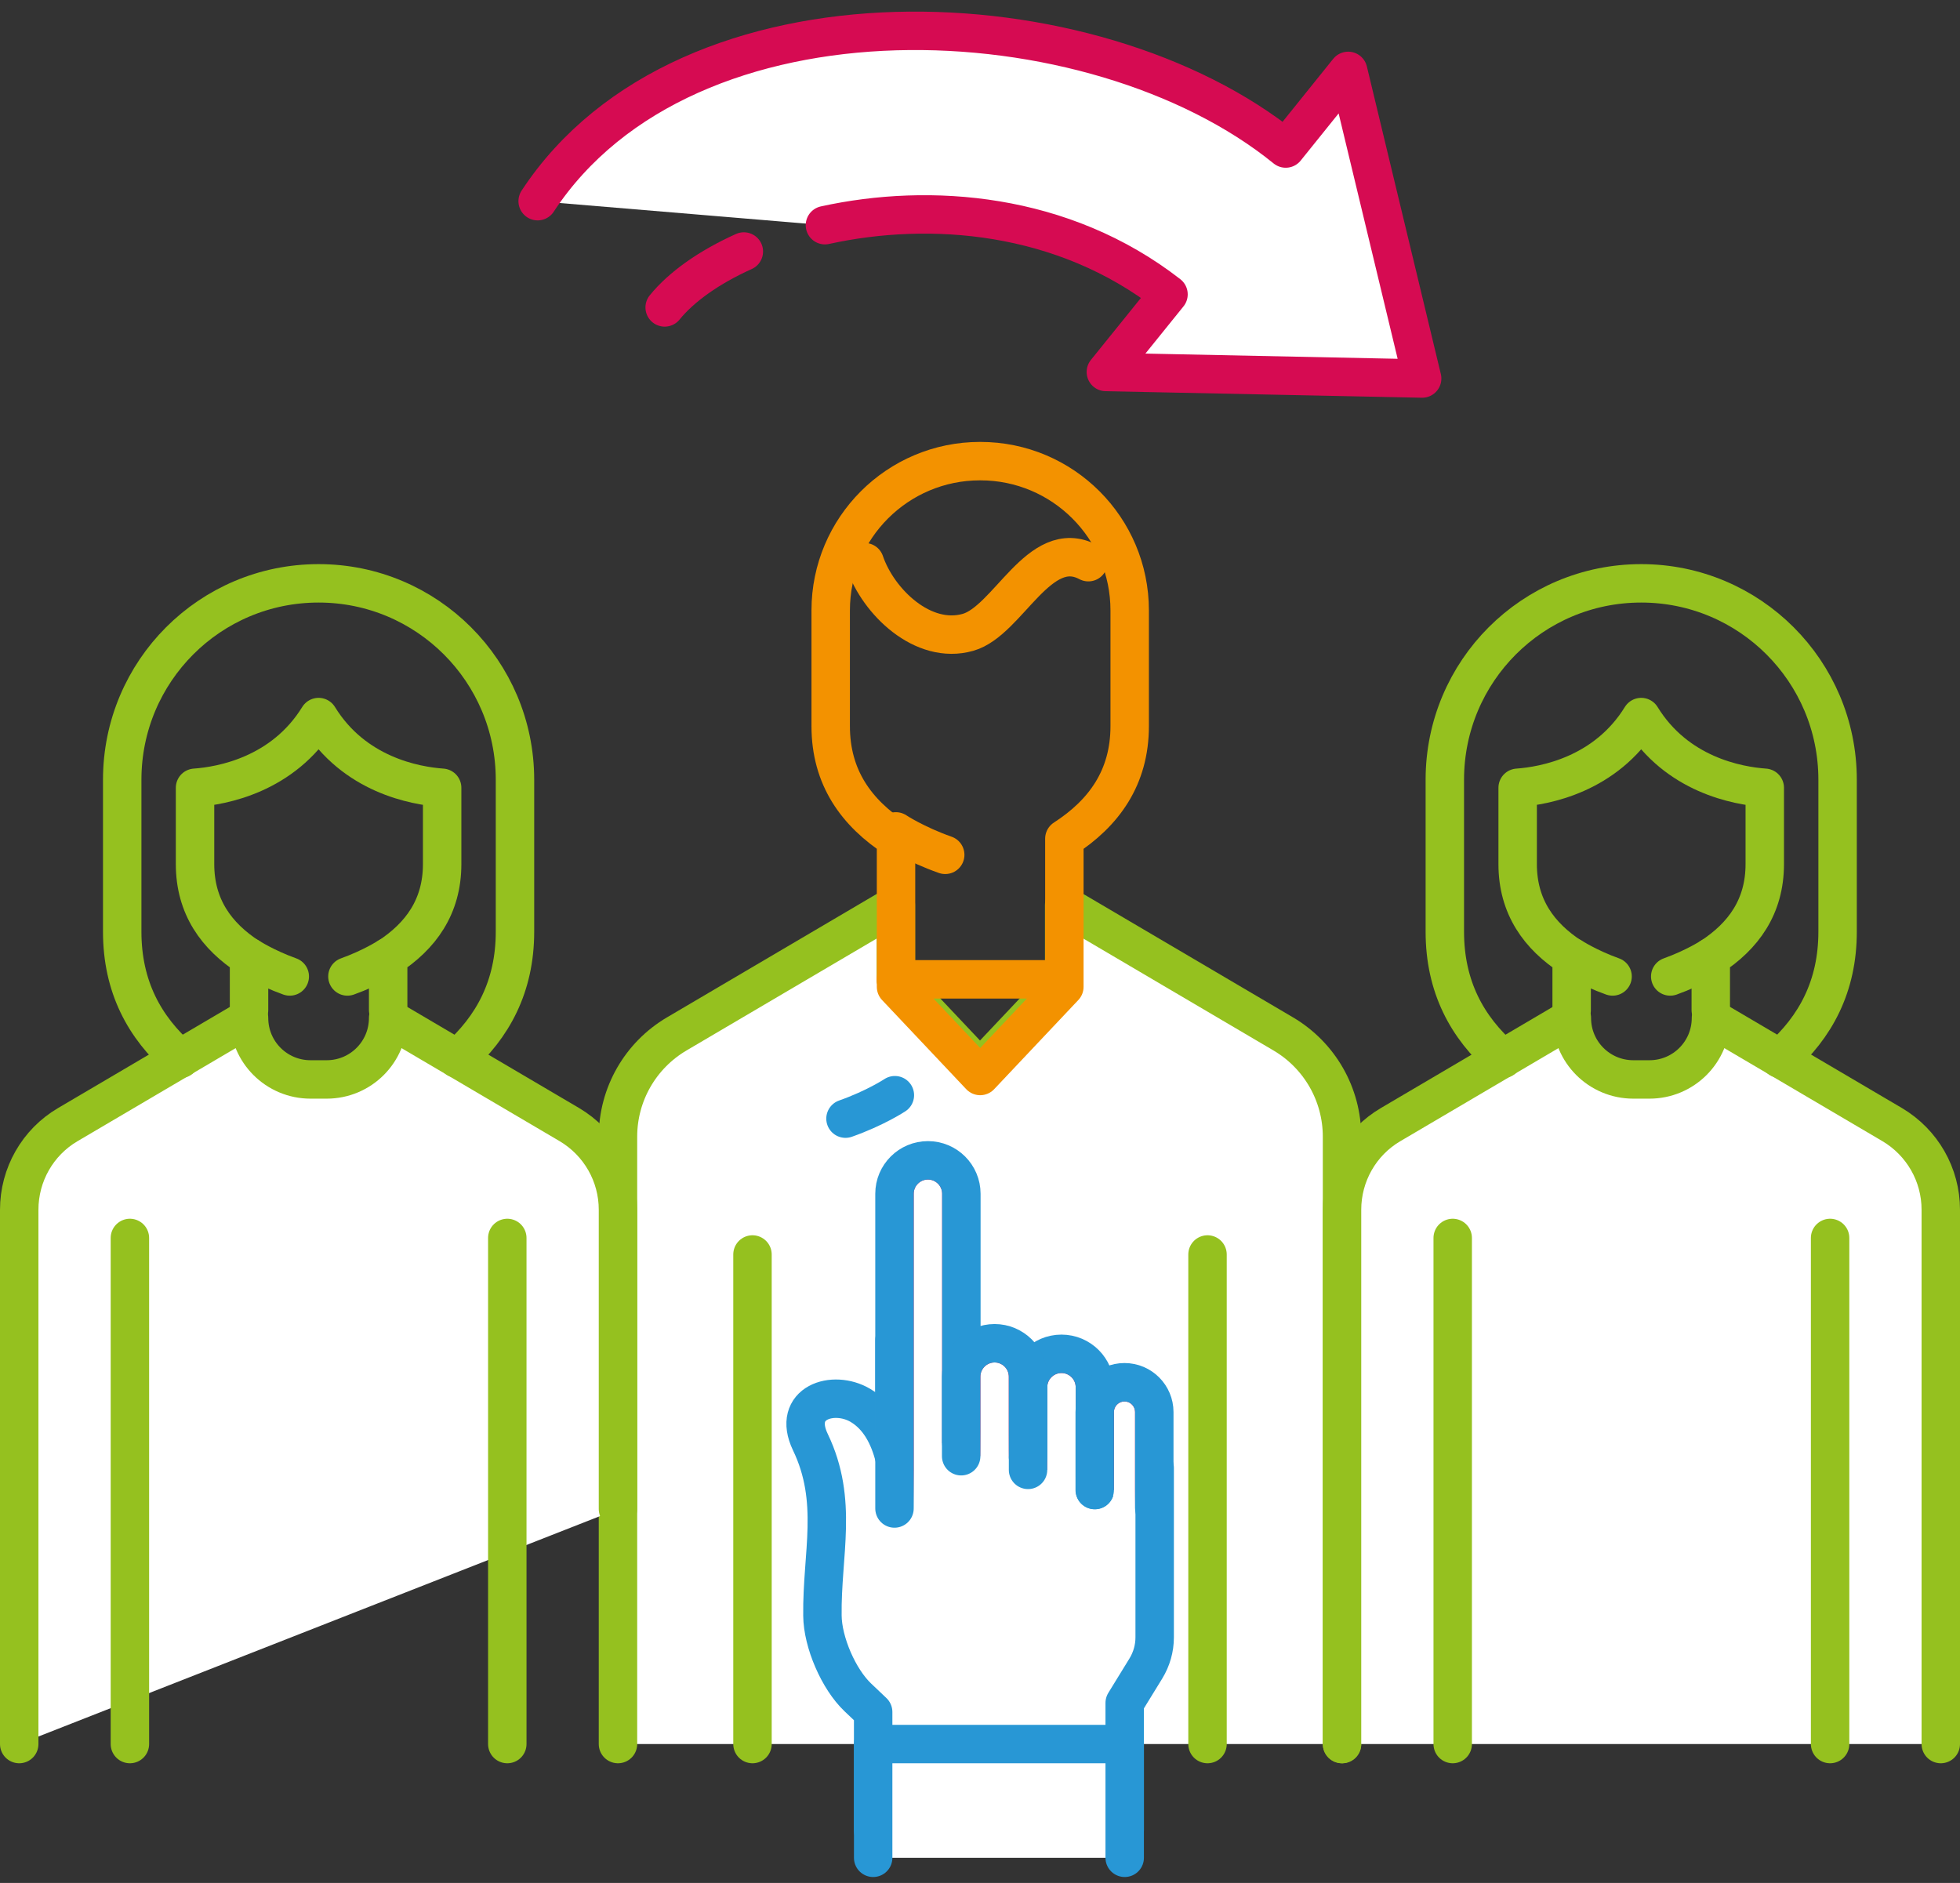 <svg width="102" height="98" viewBox="0 0 102 98" fill="none" xmlns="http://www.w3.org/2000/svg">
<rect x="0" y="0" width="102" height="98" fill="#333333" stroke="none"/>
<g clip-path="url(#clip0_12647_23)">
<path d="M38.71 13.09C36.89 13.91 35.46 14.93 34.59 16L38.71 13.09Z" fill="white"/>
<path d="M38.71 13.09C36.89 13.91 35.46 14.93 34.59 16" stroke="#D60B52" stroke-width="2" stroke-linecap="round" stroke-linejoin="round"/>
<path d="M27.98 10.47C35.75 -1.36 56.92 -0.39 66.91 7.73L70.16 3.69L74.01 19.7L57.55 19.36L60.81 15.32C55.31 11.04 48.4 10.52 42.93 11.72" fill="white"/>
<path d="M27.98 10.47C35.75 -1.36 56.92 -0.39 66.91 7.73L70.16 3.69L74.01 19.7L57.55 19.36L60.81 15.32C55.31 11.04 48.4 10.52 42.93 11.72" stroke="#D60B52" stroke-width="2" stroke-linecap="round" stroke-linejoin="round"/>
<path d="M69.84 90.77V59.16C69.84 56.96 68.68 54.93 66.78 53.81L55.38 47.1V50.97L51 55.61L46.62 50.97V47.1L35.22 53.81C33.32 54.93 32.16 56.96 32.16 59.16V90.77" fill="white"/>
<path d="M69.84 90.77V59.16C69.84 56.96 68.68 54.93 66.78 53.81L55.38 47.1V50.97L51 55.61L46.62 50.97V47.1L35.22 53.81C33.32 54.93 32.16 56.96 32.16 59.16V90.77" stroke="#95C11F" stroke-width="2" stroke-linecap="round" stroke-linejoin="round"/>
<path d="M39.16 65.29V90.77" stroke="#95C11F" stroke-width="2" stroke-linecap="round" stroke-linejoin="round"/>
<path d="M62.84 65.29V90.77" stroke="#95C11F" stroke-width="2" stroke-linecap="round" stroke-linejoin="round"/>
<path d="M46.62 43.27C46.62 43.27 47.63 43.94 49.19 44.49" stroke="#F39200" stroke-width="2" stroke-linecap="round" stroke-linejoin="round"/>
<path d="M46.57 57C46.57 57 45.56 57.67 44 58.22" stroke="#2897D5" stroke-width="2" stroke-linecap="round" stroke-linejoin="round"/>
<path d="M55.38 50.97H46.62" stroke="#F39200" stroke-width="2" stroke-linecap="round" stroke-linejoin="round"/>
<path d="M45 29.259C45.7 31.319 48.03 33.579 50.38 32.909C52.47 32.309 54.09 27.899 56.64 29.259" stroke="#F39200" stroke-width="2" stroke-linecap="round" stroke-linejoin="round"/>
<path d="M32.16 78.54V62.96C32.16 61.14 31.2 59.46 29.63 58.53L20.2 52.98C20.2 54.75 18.77 56.18 17 56.18H16.16C14.39 56.18 12.96 54.75 12.96 52.98L3.53 58.53C1.96 59.45 1 61.14 1 62.96V90.77" fill="white"/>
<path d="M32.16 78.54V62.96C32.16 61.14 31.2 59.46 29.63 58.53L20.2 52.98C20.2 54.75 18.77 56.18 17 56.18H16.16C14.39 56.18 12.96 54.75 12.96 52.98L3.53 58.53C1.96 59.45 1 61.14 1 62.96V90.77" stroke="#95C11F" stroke-width="2" stroke-linecap="round" stroke-linejoin="round"/>
<path d="M6.76 64.43V90.77" stroke="#95C11F" stroke-width="2" stroke-linecap="round" stroke-linejoin="round"/>
<path d="M26.4 64.43V90.77" stroke="#95C11F" stroke-width="2" stroke-linecap="round" stroke-linejoin="round"/>
<path d="M12.96 52.57V49.82C11.26 48.72 10.15 47.19 10.15 44.97V41C11.56 40.9 14.73 40.32 16.58 37.32C18.43 40.33 21.6 40.9 23.01 41V44.97C23.01 47.19 21.9 48.72 20.2 49.82V52.57" stroke="#95C11F" stroke-width="2" stroke-linecap="round" stroke-linejoin="round"/>
<path d="M23.79 55.1C25.65 53.46 26.8 51.33 26.8 48.49V40.58C26.8 34.94 22.23 30.36 16.58 30.36C10.93 30.36 6.36 34.93 6.36 40.58V48.49C6.36 51.34 7.51 53.47 9.39 55.11" stroke="#95C11F" stroke-width="2" stroke-linecap="round" stroke-linejoin="round"/>
<path d="M12.96 49.81C12.96 49.81 13.8 50.36 15.08 50.82" stroke="#95C11F" stroke-width="2" stroke-linecap="round" stroke-linejoin="round"/>
<path d="M20.2 49.81C20.2 49.81 19.36 50.36 18.08 50.82" stroke="#95C11F" stroke-width="2" stroke-linecap="round" stroke-linejoin="round"/>
<path d="M101 90.77V62.96C101 61.14 100.04 59.46 98.47 58.53L89.04 52.98C89.04 54.75 87.61 56.18 85.84 56.18H85C83.23 56.18 81.8 54.75 81.8 52.98L72.37 58.53C70.8 59.45 69.84 61.14 69.84 62.96V90.77" fill="white"/>
<path d="M101 90.77V62.96C101 61.14 100.04 59.46 98.47 58.53L89.04 52.98C89.04 54.75 87.61 56.18 85.84 56.18H85C83.23 56.18 81.8 54.75 81.8 52.98L72.37 58.53C70.8 59.45 69.84 61.14 69.84 62.96V90.77" stroke="#95C11F" stroke-width="2" stroke-linecap="round" stroke-linejoin="round"/>
<path d="M75.6 64.43V90.77" stroke="#95C11F" stroke-width="2" stroke-linecap="round" stroke-linejoin="round"/>
<path d="M95.24 64.43V90.77" stroke="#95C11F" stroke-width="2" stroke-linecap="round" stroke-linejoin="round"/>
<path d="M81.79 52.57V49.82C80.09 48.72 78.98 47.19 78.98 44.97V41C80.39 40.9 83.56 40.32 85.41 37.32C87.26 40.33 90.43 40.9 91.84 41V44.97C91.84 47.19 90.73 48.72 89.03 49.82V52.57" stroke="#95C11F" stroke-width="2" stroke-linecap="round" stroke-linejoin="round"/>
<path d="M92.62 55.1C94.48 53.46 95.63 51.33 95.63 48.49V40.58C95.63 34.94 91.06 30.36 85.41 30.36C79.76 30.36 75.19 34.93 75.19 40.58V48.49C75.19 51.34 76.34 53.47 78.22 55.11" stroke="#95C11F" stroke-width="2" stroke-linecap="round" stroke-linejoin="round"/>
<path d="M81.8 49.81C81.8 49.81 82.64 50.36 83.92 50.82" stroke="#95C11F" stroke-width="2" stroke-linecap="round" stroke-linejoin="round"/>
<path d="M89.04 49.81C89.04 49.81 88.2 50.36 86.92 50.82" stroke="#95C11F" stroke-width="2" stroke-linecap="round" stroke-linejoin="round"/>
<path d="M46.55 69.75V75.87C46.27 74.75 45.75 73.72 44.77 73.14C43.36 72.31 41.19 73 42.17 75.05C43.65 78.13 42.76 80.87 42.8 84.08C42.81 85.47 43.64 87.39 44.64 88.34L45.44 89.1V95.26H58.53V88.63L59.63 86.84C59.93 86.35 60.09 85.79 60.09 85.22V76.39L46.56 69.75H46.55Z" fill="white" stroke="#2897D5" stroke-width="2" stroke-linecap="round" stroke-linejoin="round"/>
<mask id="path-30-inside-1_12647_23" fill="white">
<path d="M46.55 78.51V62.13C46.55 61.17 47.33 60.39 48.29 60.39C49.25 60.39 50.03 61.17 50.03 62.13V75.11"/>
</mask>
<path d="M46.55 78.51V62.13C46.55 61.17 47.33 60.39 48.29 60.39C49.25 60.39 50.03 61.17 50.03 62.13V75.11" fill="white"/>
<path d="M46.55 78.51H47.55V62.13H46.55H45.55V78.51H46.55ZM46.55 62.13H47.55C47.55 61.722 47.882 61.39 48.29 61.39V60.39V59.39C46.778 59.39 45.55 60.618 45.55 62.13H46.55ZM48.29 60.39V61.39C48.697 61.39 49.03 61.722 49.03 62.13H50.03H51.03C51.03 60.618 49.802 59.39 48.29 59.39V60.39ZM50.03 62.13H49.03V75.11H50.03H51.03V62.13H50.03Z" fill="#D60B52" mask="url(#path-30-inside-1_12647_23)"/>
<path d="M46.55 78.51V62.13C46.55 61.17 47.33 60.39 48.29 60.39C49.25 60.39 50.03 61.17 50.03 62.13V75.11" stroke="#2897D5" stroke-width="2" stroke-linecap="round" stroke-linejoin="round"/>
<mask id="path-33-inside-2_12647_23" fill="white">
<path d="M53.5 76.5V72.2C53.5 71.24 54.28 70.46 55.24 70.46C56.2 70.46 56.98 71.24 56.98 72.2V77.55"/>
</mask>
<path d="M53.5 76.5V72.2C53.5 71.24 54.28 70.46 55.24 70.46C56.2 70.46 56.98 71.24 56.98 72.2V77.55" fill="white"/>
<path d="M53.5 76.5H54.5V72.2H53.5H52.5V76.5H53.5ZM53.5 72.2H54.5C54.5 71.792 54.832 71.46 55.24 71.46V70.46V69.46C53.728 69.46 52.5 70.688 52.5 72.2H53.5ZM55.24 70.46V71.46C55.648 71.46 55.98 71.792 55.98 72.2H56.98H57.98C57.98 70.688 56.752 69.46 55.24 69.46V70.46ZM56.98 72.2H55.98V77.55H56.98H57.98V72.2H56.98Z" fill="#D60B52" mask="url(#path-33-inside-2_12647_23)"/>
<path d="M53.5 76.5V72.2C53.5 71.24 54.28 70.46 55.24 70.46C56.2 70.46 56.98 71.24 56.98 72.2V77.55" stroke="#2897D5" stroke-width="2" stroke-linecap="round" stroke-linejoin="round"/>
<mask id="path-36-inside-3_12647_23" fill="white">
<path d="M56.97 77.55V73.49C56.97 72.63 57.67 71.94 58.52 71.94C59.38 71.94 60.07 72.64 60.07 73.49V78.51"/>
</mask>
<path d="M56.97 77.55V73.49C56.97 72.63 57.67 71.94 58.52 71.94C59.38 71.94 60.07 72.64 60.07 73.49V78.51" fill="white"/>
<path d="M56.97 77.55H57.97V73.49H56.97H55.97V77.55H56.97ZM56.97 73.49H57.97C57.97 73.187 58.218 72.94 58.52 72.94V71.94V70.94C57.122 70.94 55.97 72.073 55.97 73.49H56.97ZM58.52 71.94V72.94C58.823 72.94 59.07 73.188 59.07 73.49H60.07H61.07C61.07 72.092 59.936 70.94 58.52 70.94V71.94ZM60.07 73.49H59.07V78.51H60.07H61.07V73.49H60.07Z" fill="#D60B52" mask="url(#path-36-inside-3_12647_23)"/>
<path d="M56.97 77.55V73.49C56.97 72.63 57.67 71.94 58.52 71.94C59.38 71.94 60.07 72.64 60.07 73.49V78.51" stroke="#2897D5" stroke-width="2" stroke-linecap="round" stroke-linejoin="round"/>
<mask id="path-39-inside-4_12647_23" fill="white">
<path d="M50.02 75.79V71.65C50.02 70.69 50.8 69.91 51.76 69.91C52.719 69.91 53.499 70.69 53.499 71.65V75.83"/>
</mask>
<path d="M50.02 75.79V71.65C50.02 70.69 50.8 69.91 51.76 69.91C52.719 69.91 53.499 70.69 53.499 71.65V75.83" fill="white"/>
<path d="M50.02 75.79H51.02V71.65H50.02H49.02V75.79H50.02ZM50.02 71.65H51.02C51.02 71.242 51.352 70.91 51.76 70.91V69.91V68.91C50.247 68.91 49.02 70.138 49.02 71.65H50.02ZM51.76 69.91V70.91C52.167 70.91 52.499 71.242 52.499 71.65H53.499H54.499C54.499 70.138 53.272 68.91 51.76 68.91V69.91ZM53.499 71.65H52.499V75.83H53.499H54.499V71.65H53.499Z" fill="#D60B52" mask="url(#path-39-inside-4_12647_23)"/>
<path d="M50.02 75.79V71.65C50.02 70.69 50.8 69.91 51.76 69.91C52.719 69.91 53.499 70.69 53.499 71.65V75.83" stroke="#2897D5" stroke-width="2" stroke-linecap="round" stroke-linejoin="round"/>
<path d="M45.44 96.69V90.77H58.53V96.69" fill="white"/>
<path d="M45.44 96.69V90.77H58.53V96.69" stroke="#2897D5" stroke-width="2" stroke-linecap="round" stroke-linejoin="round"/>
<path d="M51 24C46.71 24 43.23 27.48 43.23 31.77V37.79C43.23 40.47 44.57 42.31 46.63 43.65V51.36L51.01 56L55.39 51.36V43.65C57.45 42.32 58.79 40.47 58.79 37.79V31.77C58.79 27.48 55.31 24 51.02 24H51Z" stroke="#F39200" stroke-width="2" stroke-linecap="round" stroke-linejoin="round"/>
</g>
<defs>
<clipPath id="clip0_12647_23">
<rect width="102" height="98" fill="white"/>
</clipPath>
</defs>
</svg>

